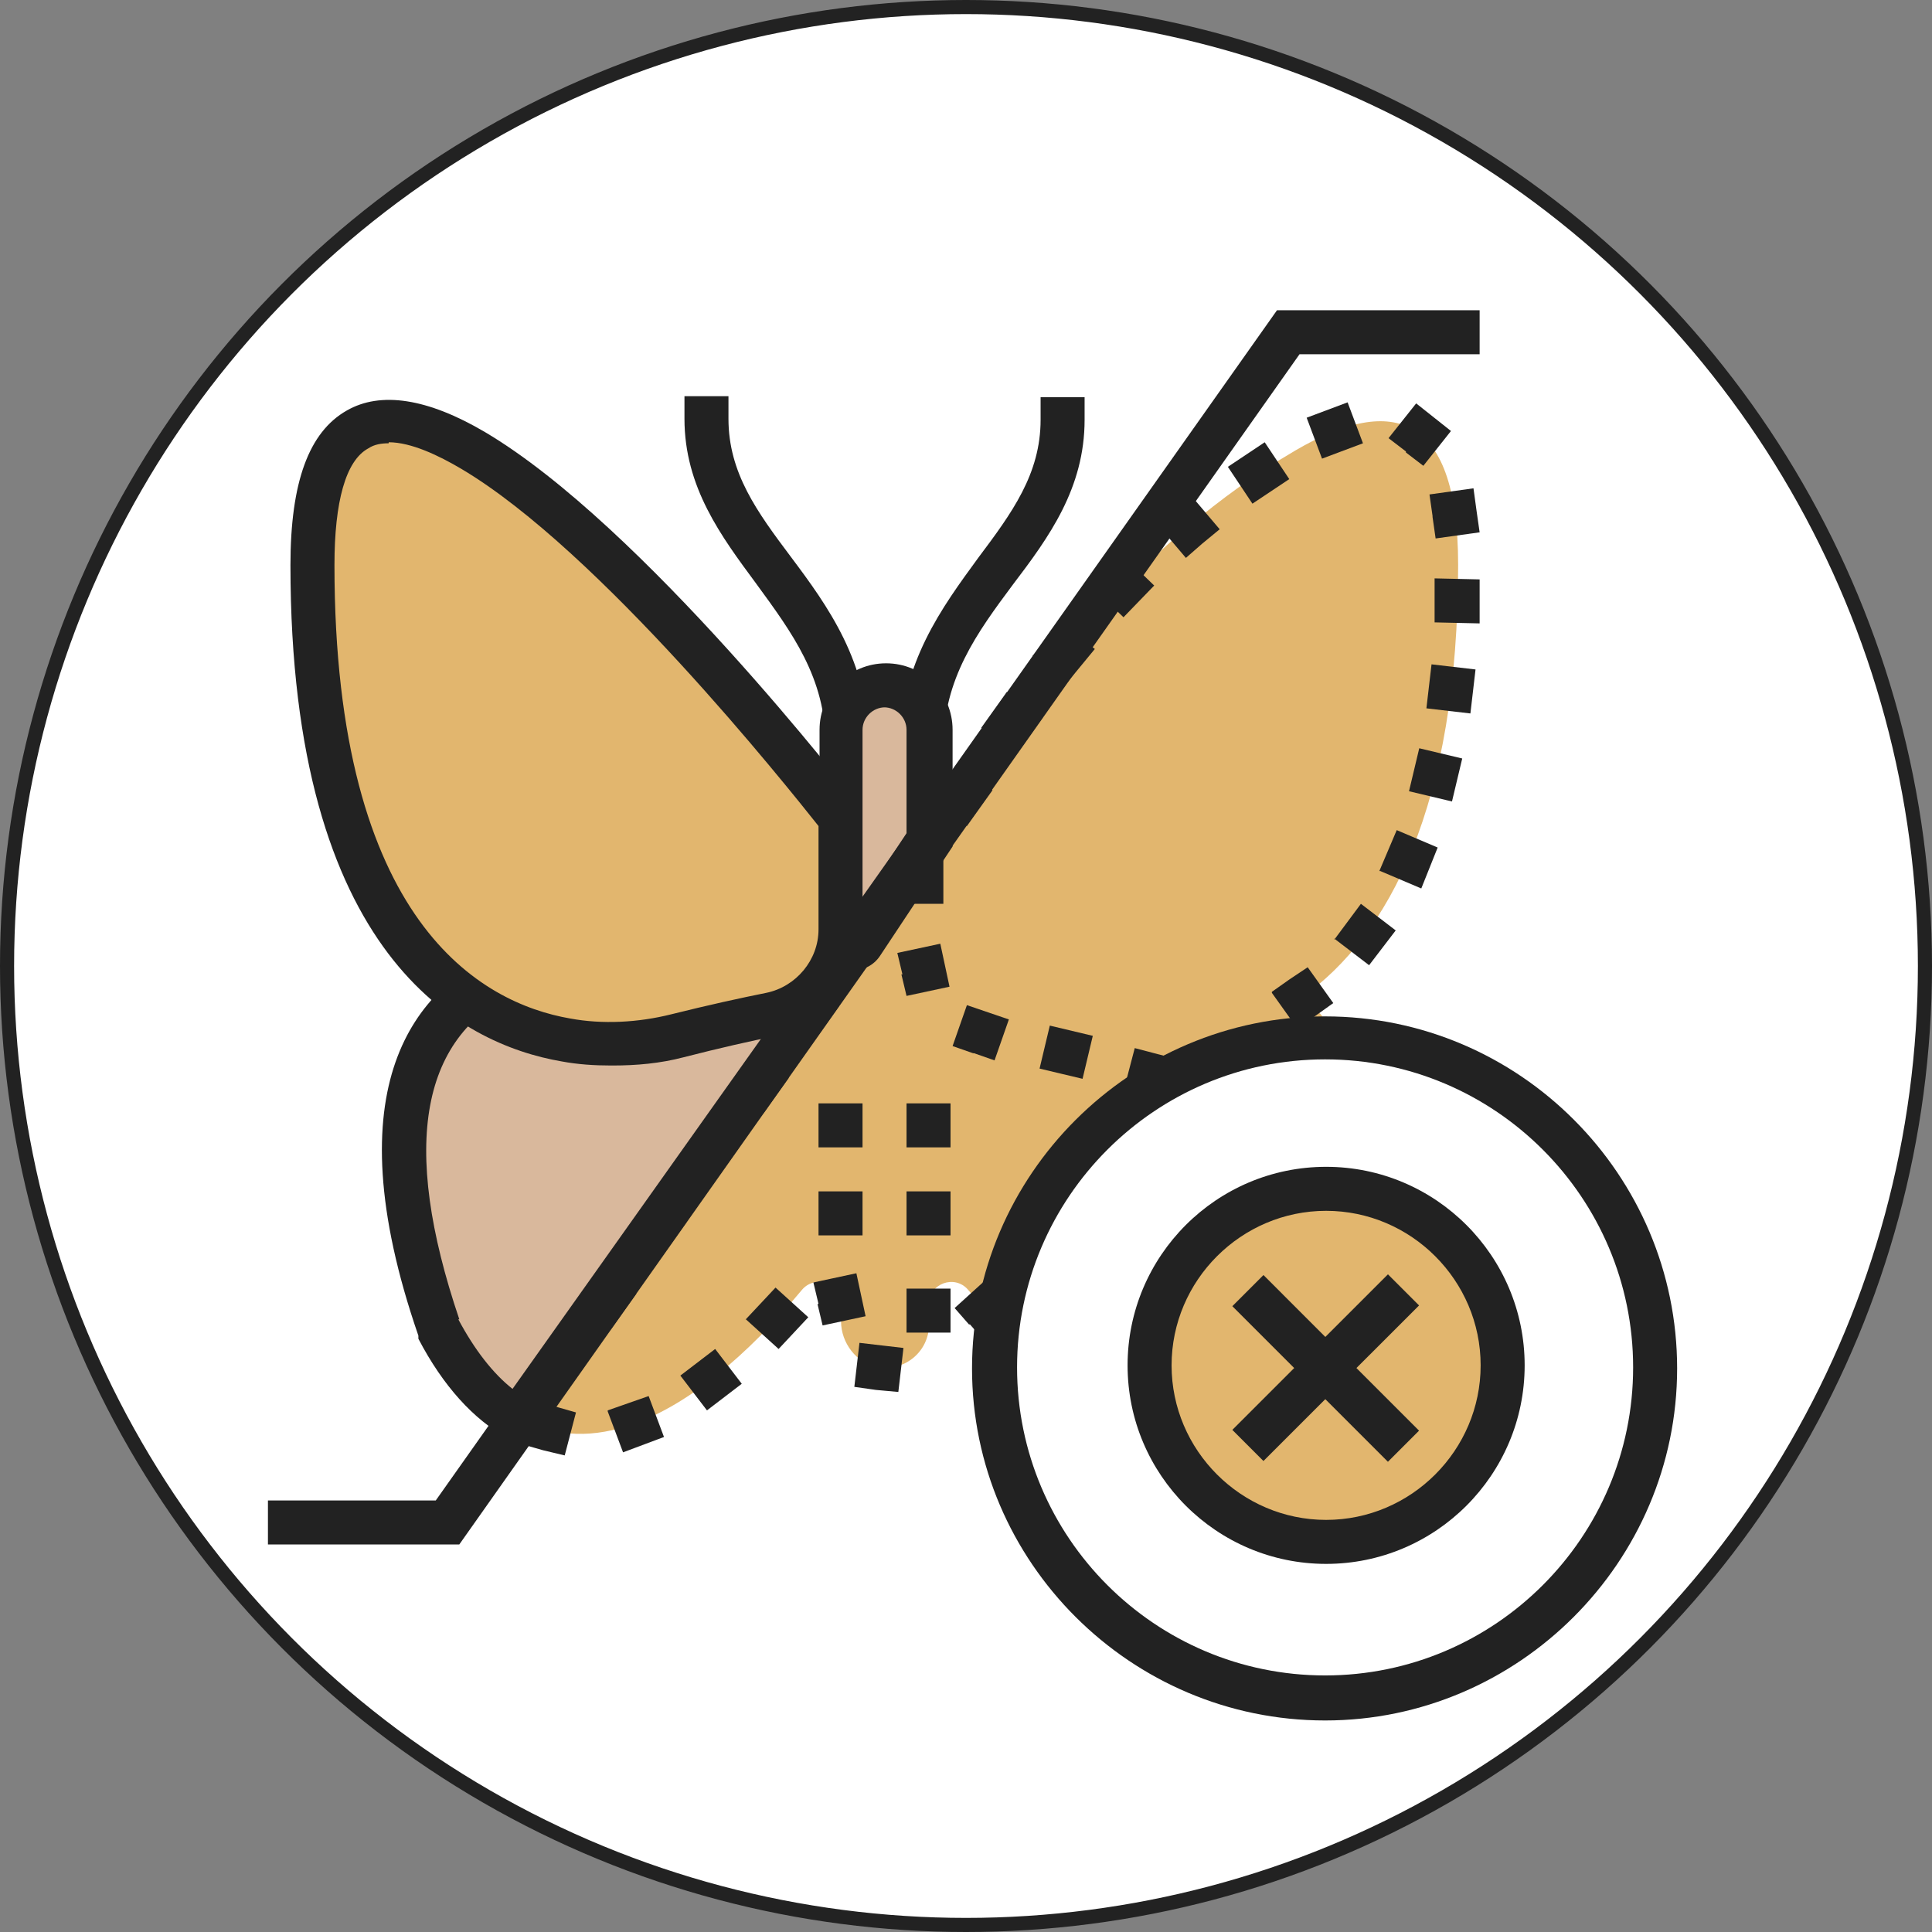<svg width="137" height="137" viewBox="0 0 137 137" fill="none" xmlns="http://www.w3.org/2000/svg">
<rect x="0" y="0" width="137" height="137" fill="#808080" stroke="none"/>
<circle cx="68.5" cy="68.5" r="68" fill="white" stroke="#222222"/>
<g clip-path="url(#clip0_57_177)">
<path d="M36.271 68.734C29.74 71.565 25.749 78.531 31.047 94.206C32.716 97.399 34.675 99.504 36.707 100.665C36.707 100.665 65.88 59.591 65.807 59.591C62.687 58.792 44.109 65.396 36.199 68.807L36.271 68.734Z" fill="#D9B89C"/>
<path d="M37.215 102.624L35.981 101.971C33.586 100.665 31.409 98.27 29.668 94.932V94.714C23.499 76.862 29.523 69.968 35.618 67.356C41.642 64.743 62.251 56.978 66.242 58.067L67.041 58.285L67.331 59.083C67.524 59.615 65.952 62.227 62.614 66.92L37.215 102.697V102.624ZM32.498 93.553C33.659 95.73 34.965 97.399 36.344 98.488C44.544 86.949 57.752 68.299 62.687 61.405C56.953 62.639 44.617 66.848 36.925 70.186C29.813 73.306 28.361 81.144 32.57 93.553H32.498Z" fill="#222222"/>
<path d="M40.118 73.742C42.875 74.249 45.56 74.032 47.955 73.451C50.858 72.726 53.035 72.218 54.631 71.927C57.534 71.347 59.566 68.807 59.566 65.904V58.067C59.566 58.067 44.544 38.473 33.514 31.942C27.128 28.168 22.12 28.821 22.12 40.07C22.12 63.654 31.192 72.145 40.118 73.742Z" fill="#E2B66E"/>
<path d="M43.311 75.556C42.15 75.556 40.988 75.483 39.827 75.266C32.643 74.032 20.596 67.791 20.596 40.07C20.596 34.191 21.903 30.636 24.588 29.112C26.983 27.733 30.321 28.241 34.385 30.636C45.56 37.239 60.292 56.325 60.945 57.123L61.235 57.559V65.904C61.235 69.533 58.623 72.726 55.067 73.451C53.252 73.814 51.003 74.322 48.463 74.975C46.794 75.411 45.125 75.556 43.456 75.556H43.311ZM27.563 31.434C27.055 31.434 26.547 31.506 26.112 31.797C24.515 32.667 23.717 35.57 23.717 40.07C23.717 65.469 34.167 71.129 40.408 72.218C42.73 72.653 45.27 72.508 47.592 71.927C50.205 71.274 52.527 70.766 54.341 70.403C56.446 69.968 58.042 68.081 58.042 65.904V58.575C55.792 55.745 42.512 39.054 32.715 33.248C31.119 32.305 29.16 31.361 27.563 31.361V31.434Z" fill="#222222"/>
<path d="M92.367 70.694C98.463 66.34 103.398 57.196 103.398 40.07C103.398 28.821 98.318 28.168 91.859 31.942C80.684 38.473 73.79 48.56 73.717 48.56L36.997 100.592C39.464 101.971 42.15 101.971 44.98 100.955C48.826 99.576 52.962 96.165 56.881 91.448C57.824 90.36 59.639 91.013 59.639 92.464V93.698C59.639 95.222 60.727 96.673 62.251 96.964C64.21 97.254 65.879 95.802 65.879 93.916V92.464C65.879 91.013 67.694 90.36 68.637 91.448C72.628 96.165 76.692 99.576 80.538 100.955C85.763 102.842 90.626 101.1 94.326 94.133C98.753 81.361 96.866 74.395 92.367 70.694Z" fill="#E2B66E"/>
<path d="M83.949 100.229L86.997 99.721L87.505 102.842L84.457 103.35L83.949 100.302V100.229ZM38.521 102.842L36.997 102.406L37.795 99.359L39.319 99.721L40.843 100.157L40.045 103.205L38.521 102.842ZM43.093 100.012L44.544 99.504L45.996 98.996L47.084 101.898L44.181 102.987L43.093 100.084V100.012ZM79.014 102.044L77.563 101.39L78.797 98.56L81.627 99.794L80.393 102.697L78.942 102.044H79.014ZM88.884 98.633L91.061 96.383L93.311 98.56L92.222 99.649L91.133 100.737L88.884 98.56V98.633ZM48.245 97.544L50.713 95.657L52.599 98.125L50.132 100.012L48.245 97.544ZM73.354 98.488L72.12 97.472L74.08 95.077L75.314 96.093L76.547 97.109L74.588 99.504L73.354 98.488ZM37.142 97.544L38.956 95.004L41.496 96.819L39.682 99.359L37.142 97.544ZM62.106 98.56L60.582 98.343L60.945 95.222L64.065 95.585L63.702 98.705L62.106 98.56ZM52.817 93.626L53.906 92.465L54.994 91.303L57.316 93.408L55.212 95.657L52.89 93.553L52.817 93.626ZM92.585 94.424L93.601 91.448L96.576 92.465L95.56 95.44L92.585 94.424ZM68.71 93.916L67.694 92.755L70.016 90.65L72.12 92.972L69.798 95.077L68.782 93.916H68.71ZM64.283 94.496V91.376H67.403V94.496H64.283ZM40.771 92.465L42.585 89.925L45.125 91.739L43.311 94.279L40.771 92.465ZM58.042 92.465L57.679 90.941L60.727 90.287L61.38 93.335L58.332 93.988L57.969 92.465H58.042ZM94.326 88.618L94.907 85.57L97.955 86.151L97.302 89.199L94.254 88.546L94.326 88.618ZM44.327 87.385L46.141 84.845L48.681 86.659L46.866 89.199L44.327 87.385ZM47.955 82.232L49.769 79.692L52.309 81.507L50.495 84.046L47.955 82.232ZM95.27 81.216V79.62H98.39V82.74H95.343V81.144L95.27 81.216ZM51.583 77.152L53.398 74.612L55.938 76.427L54.123 78.967L51.583 77.152ZM94.181 75.701L93.528 74.25L96.431 73.016L97.665 75.919L94.762 77.152L94.181 75.701ZM55.139 72.073L56.953 69.533L59.493 71.347L57.679 73.887L55.139 72.073ZM90.19 70.331L91.424 69.46L92.73 68.589L94.544 71.129L92.004 72.943L90.19 70.403V70.331ZM58.768 66.92L60.582 64.38L63.122 66.195L61.308 68.734L58.768 66.92ZM94.617 66.63L96.504 64.09L98.971 65.977L97.084 68.444L94.617 66.557V66.63ZM62.396 61.84L64.21 59.3L66.75 61.115L64.936 63.655L62.396 61.84ZM97.81 61.768L99.043 58.865L101.946 60.099L101.366 61.55L100.785 63.002L97.882 61.768H97.81ZM66.025 56.761L67.839 54.221L70.379 56.035L68.565 58.575L66.025 56.761ZM99.914 56.107L100.64 53.06L103.688 53.785L103.325 55.309L102.962 56.833L99.914 56.107ZM69.581 51.608L71.395 49.068L73.935 50.883L72.12 53.422L69.581 51.608ZM101.148 50.229L101.511 47.109L104.631 47.472L104.268 50.592L101.148 50.229ZM73.281 46.456L75.241 44.061L77.636 46.02L76.62 47.254L75.604 48.488L73.209 46.528L73.281 46.456ZM101.729 44.134V41.013L104.922 41.086V44.206C101.729 44.134 104.849 44.206 101.729 44.134ZM77.418 41.594L79.595 39.344L81.845 41.521L79.668 43.771L77.418 41.594ZM82.062 37.167L84.457 35.135L86.489 37.53L85.255 38.546L84.094 39.562L82.062 37.167ZM101.583 36.586L101.366 35.062L104.486 34.627L104.704 36.224L104.922 37.748L101.801 38.183L101.583 36.659V36.586ZM87.07 33.103L89.682 31.361L91.424 33.974L88.811 35.716L87.07 33.103ZM99.697 32.015L98.463 31.071L100.422 28.604L102.89 30.563L100.93 33.031L99.697 32.087V32.015ZM92.657 29.62L95.56 28.531L96.649 31.434L93.746 32.523L92.657 29.62Z" fill="#222222"/>
<path d="M61.671 54.438H58.55V52.842C58.55 48.052 56.155 44.859 53.615 41.376C51.148 38.038 48.536 34.554 48.536 29.692V28.096H51.656V29.692C51.656 33.538 53.688 36.296 56.083 39.489C58.695 42.972 61.598 46.964 61.598 52.769V54.366L61.671 54.438Z" fill="#222222"/>
<path d="M66.968 54.438H63.848V52.842C63.848 47.036 66.823 43.045 69.363 39.562C71.758 36.369 73.79 33.611 73.79 29.765V28.169H76.91V29.765C76.91 34.627 74.37 38.11 71.83 41.449C69.29 44.859 66.895 48.125 66.895 52.914V54.511L66.968 54.438Z" fill="#222222"/>
<path d="M62.759 48.56C64.501 48.56 65.879 49.939 65.879 51.681V59.518L60.945 66.847C60.509 67.428 59.566 67.138 59.566 66.412V51.681C59.566 50.81 59.929 50.011 60.509 49.504C61.09 48.923 61.888 48.56 62.687 48.56H62.759Z" fill="#D9B89C"/>
<path d="M60.364 68.734C60.364 68.734 59.929 68.734 59.711 68.662C58.768 68.371 58.115 67.501 58.115 66.485V51.753C58.115 49.141 60.219 47.036 62.832 47.036C65.444 47.036 67.549 49.141 67.549 51.753V60.026L62.396 67.791C61.961 68.444 61.235 68.807 60.51 68.807L60.364 68.734ZM62.759 50.157C61.888 50.157 61.163 50.882 61.163 51.753V63.8L64.283 59.083V51.753C64.283 50.882 63.557 50.157 62.687 50.157H62.759Z" fill="#222222"/>
<path d="M93.964 120.403C106.909 120.403 117.403 109.909 117.403 96.964C117.403 84.018 106.909 73.524 93.964 73.524C81.018 73.524 70.524 84.018 70.524 96.964C70.524 109.909 81.018 120.403 93.964 120.403Z" fill="white"/>
<path d="M93.964 122C80.176 122 68.927 110.752 68.927 97.037C68.927 83.321 80.176 72.073 93.964 72.073C107.752 72.073 118.927 83.321 118.927 97.037C118.927 110.752 107.679 122 93.964 122ZM93.964 75.121C81.917 75.121 72.121 84.918 72.121 96.964C72.121 109.01 81.917 118.807 93.964 118.807C106.01 118.807 115.807 109.01 115.807 96.964C115.807 84.918 106.01 75.121 93.964 75.121Z" fill="#222222"/>
<path d="M94.036 109.301C100.93 109.301 106.518 103.712 106.518 96.819C106.518 89.925 100.93 84.337 94.036 84.337C87.143 84.337 81.554 89.925 81.554 96.819C81.554 103.712 87.143 109.301 94.036 109.301Z" fill="#E2B66E"/>
<path d="M94.036 110.897C86.271 110.897 79.958 104.583 79.958 96.819C79.958 89.054 86.271 82.74 94.036 82.74C101.801 82.74 108.115 89.054 108.115 96.819C108.115 104.583 101.801 110.897 94.036 110.897ZM94.036 85.861C88.013 85.861 83.078 90.795 83.078 96.819C83.078 102.842 88.013 107.777 94.036 107.777C100.059 107.777 104.994 102.842 104.994 96.819C104.994 90.795 100.059 85.861 94.036 85.861Z" fill="#222222"/>
<path d="M98.421 90.364L87.386 101.394L89.592 103.601L100.627 92.57L98.421 90.364Z" fill="#222222"/>
<path d="M89.594 90.416L87.387 92.623L98.419 103.656L100.626 101.449L89.594 90.416Z" fill="#222222"/>
<path d="M32.57 109.518H19V106.398H30.901L90.553 22H104.922V25.12H92.15L32.57 109.518Z" fill="#222222"/>
<path d="M81.192 77.806L79.668 77.37L80.466 74.322L83.514 75.121L82.716 78.169L81.192 77.806ZM75.241 76.137L73.717 75.774L74.443 72.726L77.491 73.452L76.765 76.499L75.241 76.137ZM69 74.685L67.549 74.177L68.565 71.275L71.54 72.29L70.524 75.193L69.073 74.685H69ZM63.993 69.097L63.63 67.573L66.678 66.92L67.331 69.968L64.283 70.621L63.92 69.097H63.993ZM63.775 64.09V60.97H66.895V64.09H63.775Z" fill="#222222"/>
<path d="M64.283 87.602V84.482H67.403V87.602H64.283ZM64.283 81.361V78.241H67.403V81.361H64.283Z" fill="#222222"/>
<path d="M58.042 87.602V84.482H61.163V87.602H58.042ZM58.042 81.361V78.241H61.163V81.361H58.042Z" fill="#222222"/>
</g>
<defs>
<clipPath id="clip0_57_177">
<rect width="100" height="100" fill="white" transform="translate(19 22)"/>
</clipPath>
</defs>
</svg>

